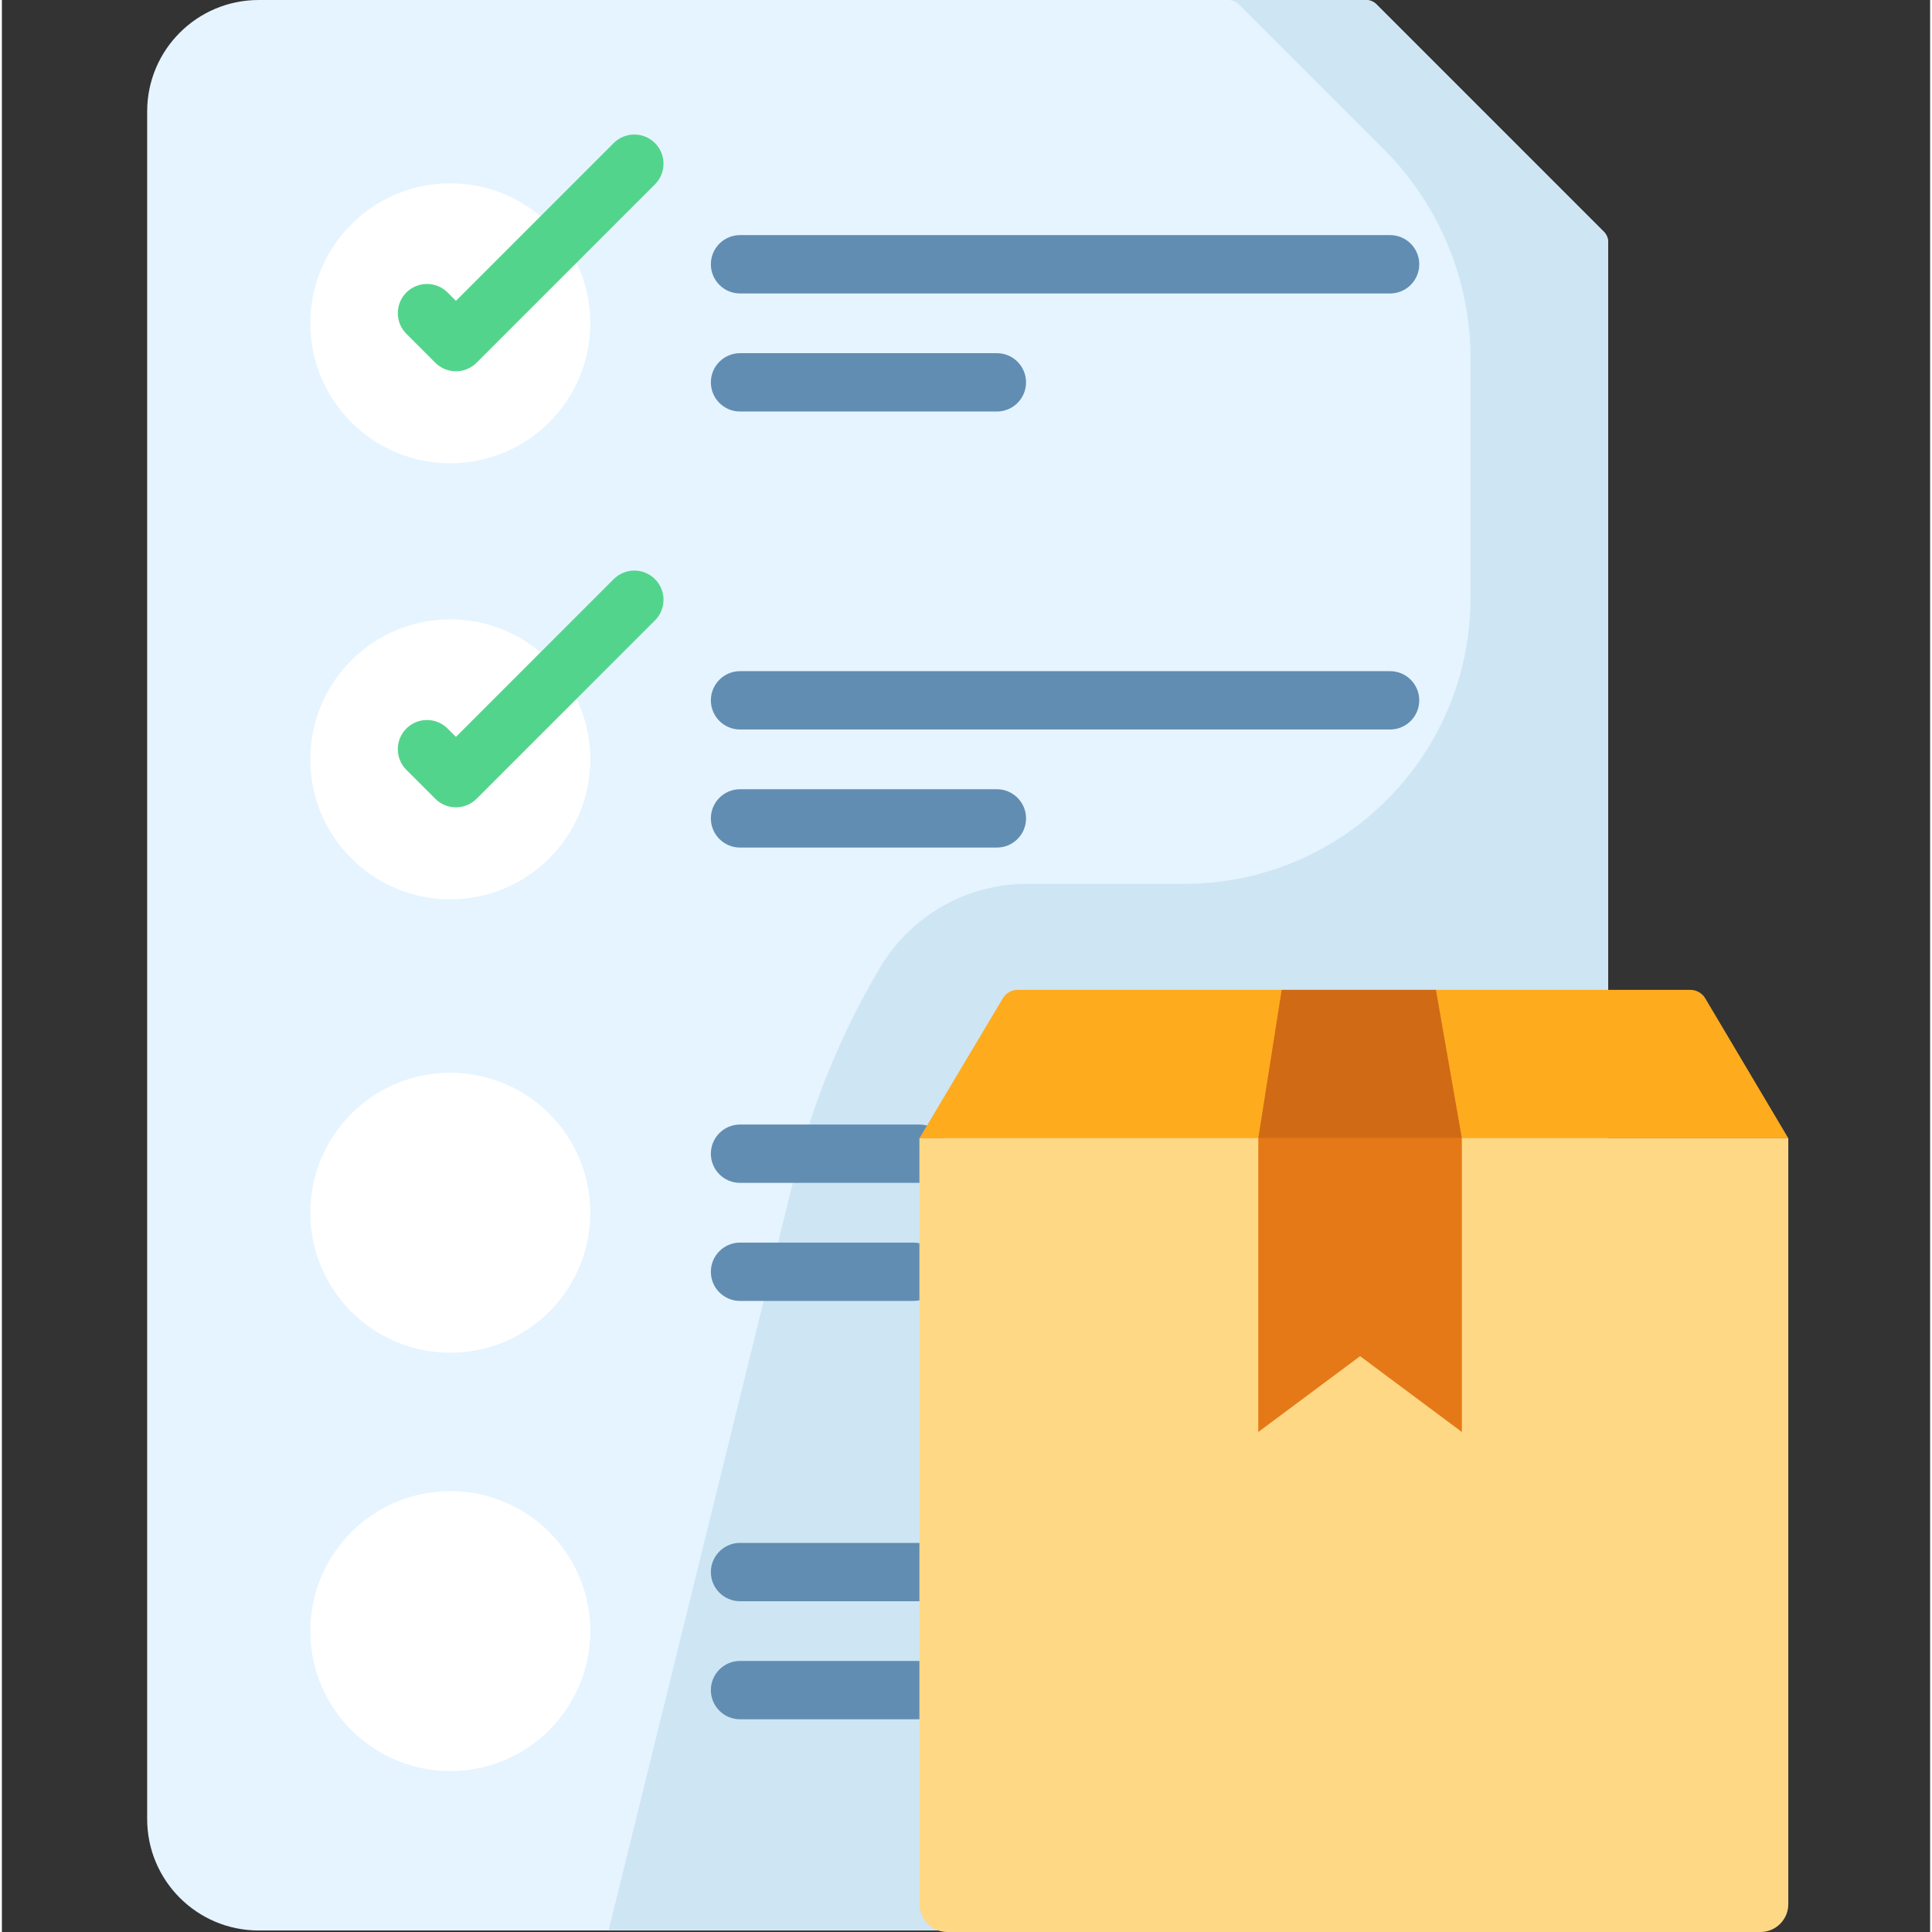<svg height="512pt" viewBox="-38 0 511 512" width="512pt" xmlns="http://www.w3.org/2000/svg"><rect x="-38" y="0" width="511" height="512" fill="#333333" stroke="none"/><path d="m387.676 64.16v417.906c0 16.309-13.227 29.531-29.543 29.531h-328.102c-16.305 0-29.531-13.223-29.531-29.531v-452.531c0-16.316 13.227-29.531 29.531-29.531h293.477c1.031 0 2.02.402 2.754 1.133l60.27 60.281c.73.723 1.145 1.711 1.145 2.742zm0 0" fill="#e5f4ff"/><path d="m117.938 85.68c0 20.492-16.613 37.102-37.102 37.102-20.492 0-37.105-16.609-37.105-37.102 0-20.492 16.613-37.102 37.105-37.102 20.488 0 37.102 16.609 37.102 37.102zm0 0" fill="#fff"/><path d="m82.328 98.391c-1.98 0-3.957-.754-5.469-2.262l-7.672-7.676c-3.02-3.02-3.02-7.914 0-10.934 3.016-3.02 7.914-3.02 10.93 0l2.211 2.207 41.809-41.809c3.02-3.016 7.914-3.016 10.934 0 3.02 3.02 3.02 7.914 0 10.934l-47.277 47.277c-1.508 1.508-3.488 2.262-5.465 2.262zm0 0" fill="#53d48c"/><path d="m329.887 77.77h-172.27c-4.27 0-7.73-3.461-7.73-7.734 0-4.27 3.461-7.73 7.73-7.73h172.27c4.27 0 7.73 3.461 7.73 7.73 0 4.273-3.461 7.734-7.73 7.734zm0 0" fill="#628db2"/><path d="m225.684 109.055h-68.066c-4.27 0-7.73-3.461-7.73-7.73s3.461-7.73 7.73-7.73h68.066c4.27 0 7.73 3.461 7.73 7.73s-3.461 7.73-7.73 7.73zm0 0" fill="#628db2"/><path d="m117.938 201.238c0 20.492-16.613 37.102-37.102 37.102-20.492 0-37.105-16.609-37.105-37.102 0-20.492 16.613-37.102 37.105-37.102 20.488 0 37.102 16.609 37.102 37.102zm0 0" fill="#fff"/><path d="m82.328 213.949c-1.98 0-3.957-.754-5.469-2.266l-7.672-7.672c-3.02-3.023-3.02-7.914 0-10.938 3.016-3.016 7.914-3.016 10.93 0l2.211 2.211 41.809-41.809c3.02-3.02 7.914-3.02 10.934 0 3.02 3.02 3.02 7.914 0 10.934l-47.277 47.273c-1.508 1.512-3.488 2.266-5.465 2.266zm0 0" fill="#53d48c"/><path d="m329.887 193.324h-172.27c-4.27 0-7.73-3.461-7.73-7.73s3.461-7.73 7.73-7.73h172.27c4.27 0 7.73 3.461 7.73 7.73s-3.461 7.73-7.73 7.73zm0 0" fill="#628db2"/><path d="m225.684 224.613h-68.066c-4.27 0-7.73-3.461-7.73-7.73 0-4.27 3.461-7.73 7.73-7.73h68.066c4.27 0 7.73 3.461 7.73 7.73 0 4.27-3.461 7.73-7.73 7.73zm0 0" fill="#628db2"/><path d="m117.938 321.387c0 20.492-16.613 37.102-37.102 37.102-20.492 0-37.105-16.609-37.105-37.102 0-20.492 16.613-37.105 37.105-37.105 20.488 0 37.102 16.613 37.102 37.105zm0 0" fill="#fff"/><path d="m387.676 234.23h-.004v-170.066c0-1.031-.406-2.02-1.137-2.75l-60.277-60.277c-.73-.727-1.719-1.137-2.75-1.137h-36.465c1.027 0 2.02.41 2.746 1.137l38.441 38.441c14.711 14.711 22.977 34.66 22.977 55.465v63.363c0 41.875-33.949 75.824-75.828 75.824h-41.703c-15.945 0-30.711 8.391-38.875 22.086-10.309 17.293-17.992 36.02-22.809 55.566l-49.203 199.715h198.969c-.027 0-.059.004-.09.004h36.469c9.504 0 17.953-4.496 23.355-11.469 3.871-4.996 6.184-11.262 6.184-18.066zm0 0" fill="#cee5f4"/><path d="m205.16 313.473h-47.543c-4.27 0-7.73-3.461-7.73-7.73 0-4.27 3.461-7.73 7.73-7.73h47.543c4.27 0 7.73 3.461 7.73 7.73 0 4.27-3.461 7.73-7.73 7.73zm0 0" fill="#628db2"/><path d="m203.547 344.762h-45.93c-4.27 0-7.73-3.461-7.73-7.73s3.461-7.73 7.73-7.73h45.93c4.27 0 7.73 3.461 7.73 7.73s-3.461 7.73-7.73 7.73zm0 0" fill="#628db2"/><path d="m117.938 432.258c0 20.488-16.613 37.102-37.102 37.102-20.492 0-37.105-16.613-37.105-37.102 0-20.492 16.613-37.105 37.105-37.105 20.488 0 37.102 16.613 37.102 37.105zm0 0" fill="#fff"/><path d="m205.16 424.344h-47.543c-4.27 0-7.73-3.461-7.73-7.73s3.461-7.73 7.73-7.73h47.543c4.27 0 7.73 3.461 7.73 7.73s-3.461 7.73-7.73 7.73zm0 0" fill="#628db2"/><path d="m205.16 455.629h-47.543c-4.27 0-7.73-3.461-7.73-7.73 0-4.27 3.461-7.73 7.73-7.73h47.543c4.27 0 7.73 3.461 7.73 7.73 0 4.273-3.461 7.73-7.73 7.73zm0 0" fill="#628db2"/><path d="m435.418 301.645h-230.258l22.098-37.078c.832-1.391 2.332-2.246 3.957-2.246h178.238c1.625 0 3.133.855 3.961 2.254zm0 0" fill="#ffab1e"/><path d="m428.039 512h-215.504c-4.074 0-7.379-3.305-7.379-7.379v-202.977h230.262v202.977c0 4.074-3.305 7.379-7.379 7.379zm0 0" fill="#ffd886"/><path d="m348.91 301.645h-53.949l6.195-39.324h40.883zm0 0" fill="#d16a15"/><path d="m294.961 301.645h53.949v77.848l-26.973-20.094-26.977 20.094zm0 0" fill="#e57917"/></svg>